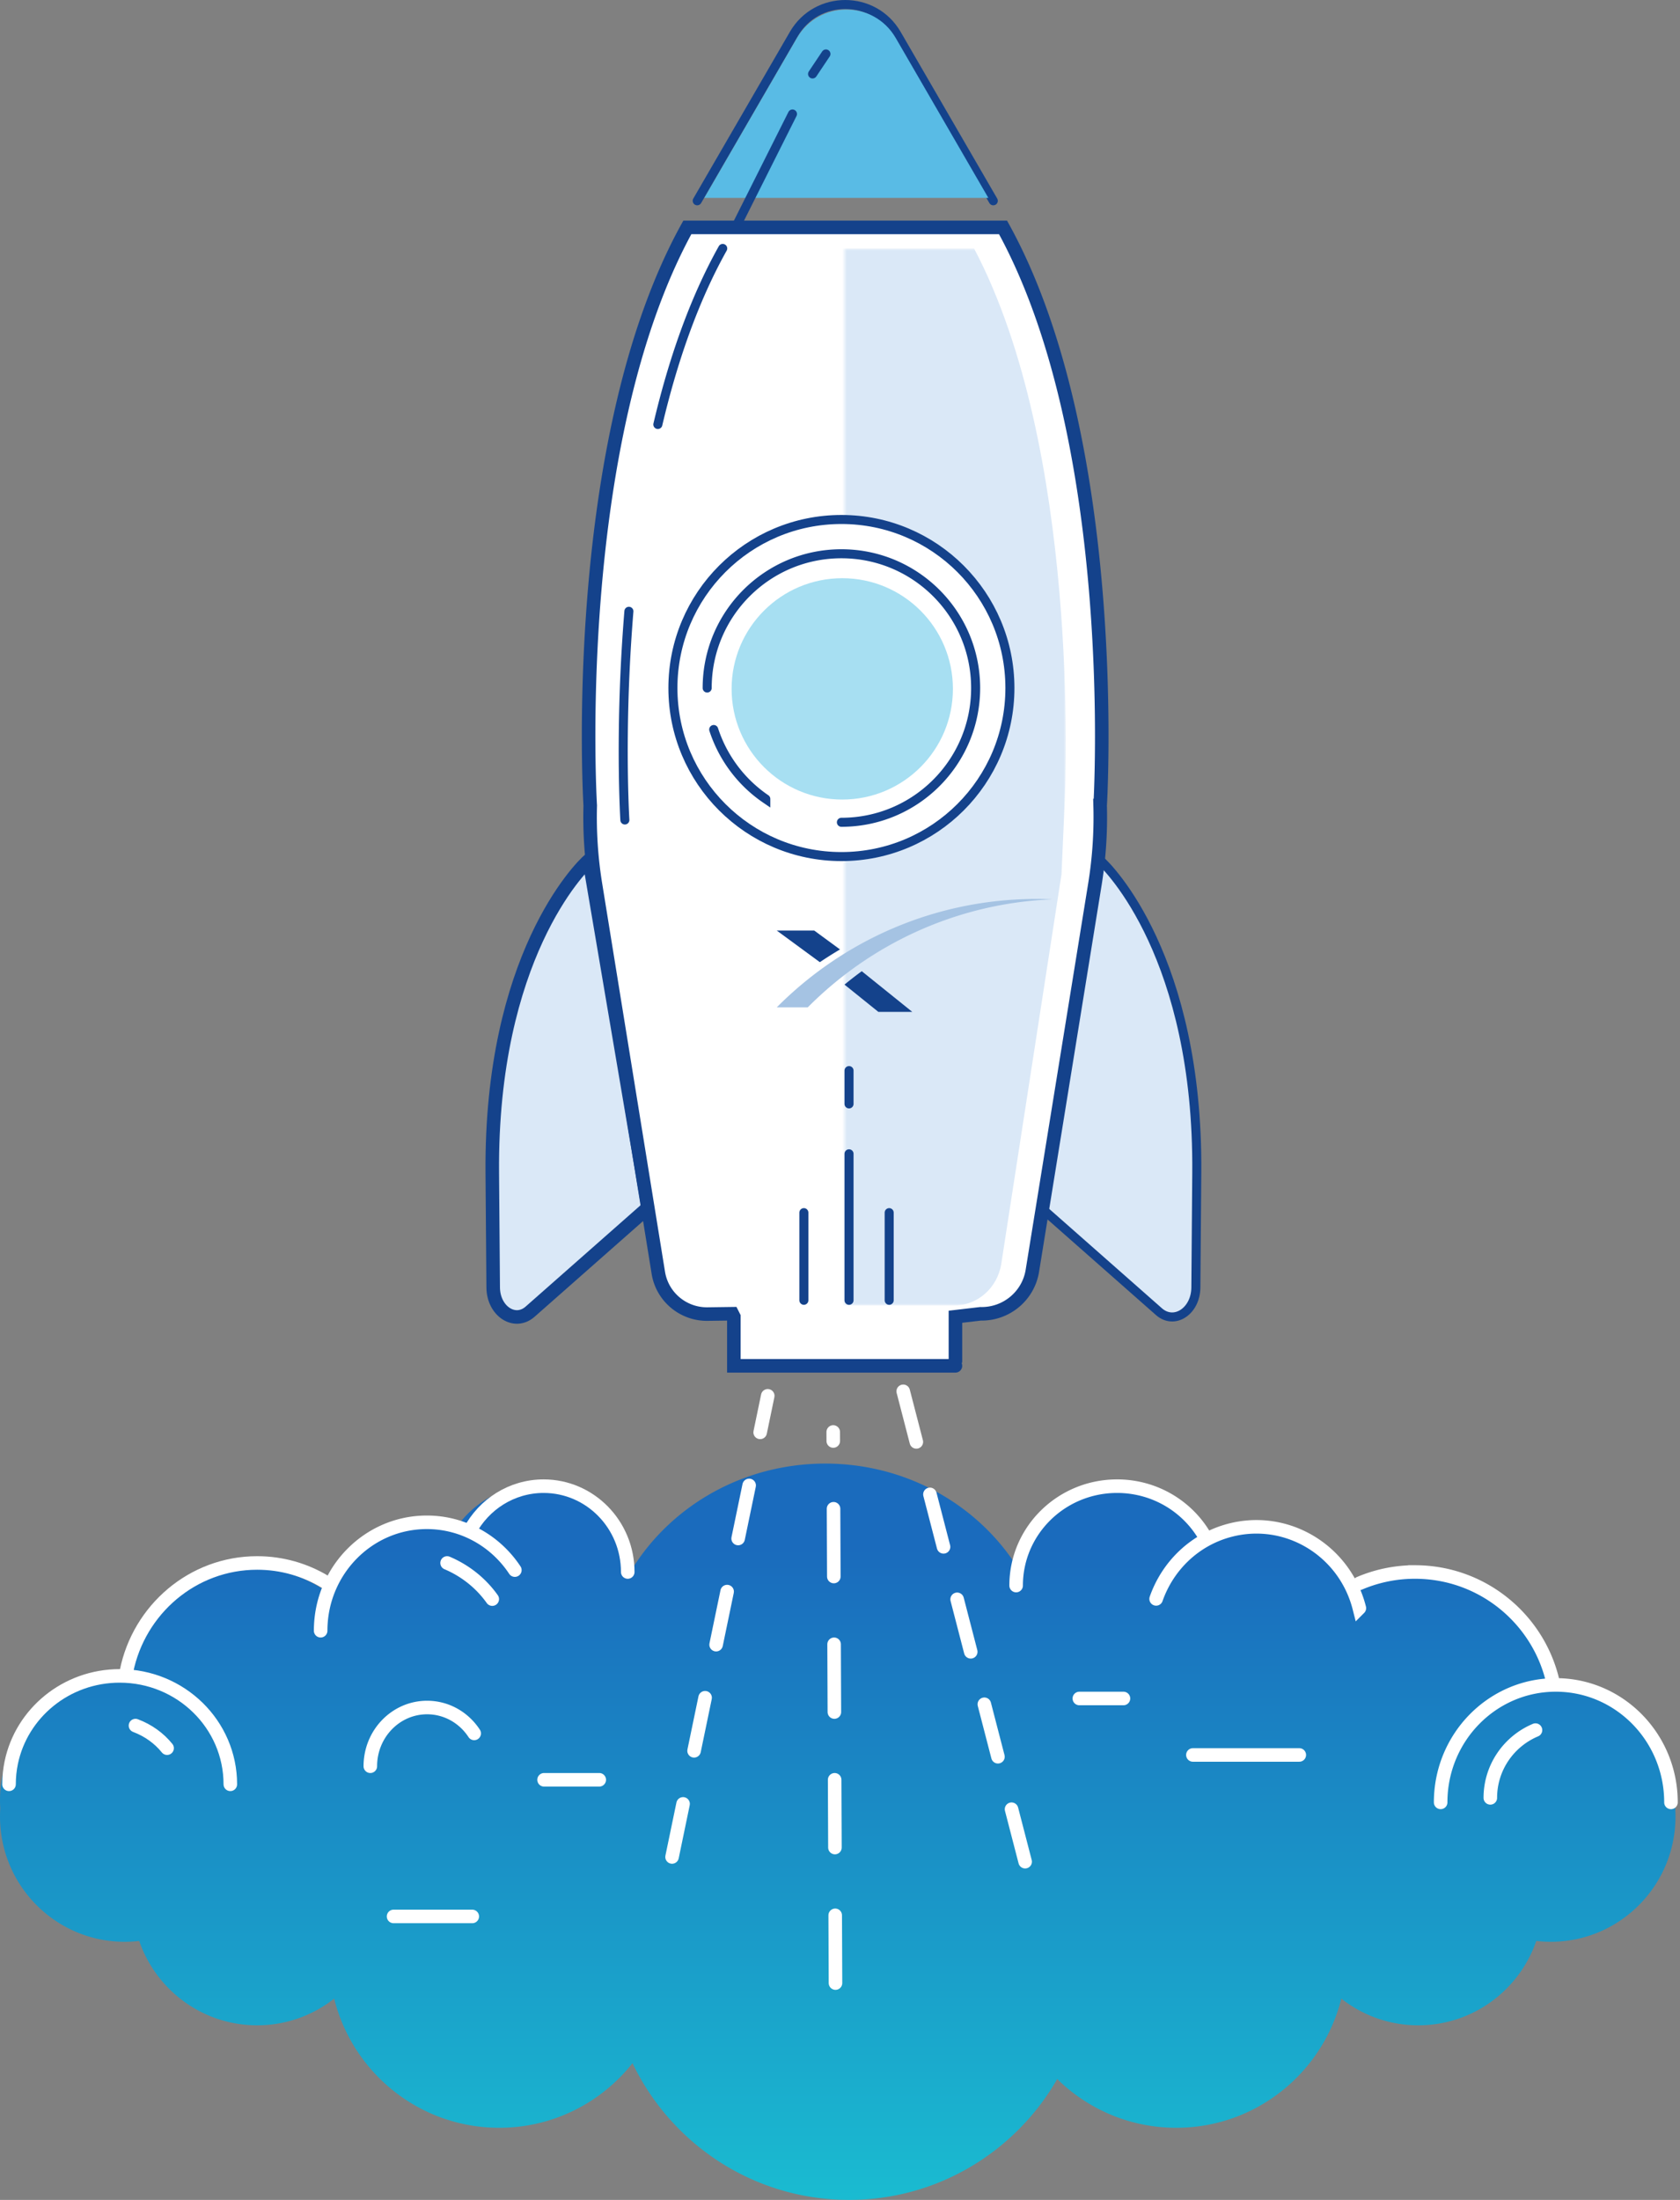 <?xml version="1.0" encoding="UTF-8"?> <svg xmlns="http://www.w3.org/2000/svg" xmlns:xlink="http://www.w3.org/1999/xlink" width="372" height="487"><rect width="100%" height="100%" fill="#808080" stroke="none"/><style>@keyframes rocketlaunch{0%{stroke-dashoffset:0}}.dash{stroke-dashoffset:600;stroke-dasharray:15;animation:rocketlaunch 3s linear infinite}.dash-slow{stroke-dashoffset:500;stroke-dasharray:12;animation:rocketlaunch 6s linear infinite}</style><defs><path id="a" d="M0 0h49v234H0z"></path><path id="c" d="M0 .128h1.111v19.404H.001z"></path><linearGradient id="d" x1="50%" x2="50%" y1="110.574%" y2="11.78%"><stop offset="0%" stop-color="#00D6E8"></stop><stop offset="100%" stop-color="#06C"></stop></linearGradient></defs><g fill="none" fill-rule="evenodd"><g transform="translate(109 1)"><path fill="#DAE8F7" stroke="#14428B" stroke-linejoin="round" stroke-width="3" d="M.006 258.604C-.373 211 19.514 191.007 21.46 189.39l13.056 76.94-26.134 23.04c-3.402 2.996-8.133-.108-8.175-5.36l-.201-25.406z"></path><path fill="#DAE8F7" stroke="#14428B" stroke-linejoin="round" stroke-width="2" d="M156.002 258.604c.378-47.604-19.509-67.597-21.456-69.213l-13.055 76.94 26.134 23.039c3.403 2.996 8.134-.108 8.174-5.36l.203-25.406z"></path><path stroke="#FFF" stroke-linecap="round" stroke-width="2" d="M77.84 289.28v-32.462m8.722 32.462v-19.426M68.028 289.28v-19.426m9.812-24.097v-7.384"></path><path stroke="#FFF" stroke-linecap="round" stroke-linejoin="round" stroke-width="2" d="M32.96 131.596a382.251 382.251 0 0 0-1.23 27.026c-.12 11.733.34 19.207.34 19.207M53.572 50.816c-6.468 11.622-11.055 25.167-14.298 38.998"></path><path stroke="#14428B" stroke-linecap="round" stroke-linejoin="round" stroke-width="2" d="M110.943 43.453L89.564 6.559c-5.067-8.745-17.734-8.745-22.8 0l-21.38 36.894"></path><path fill="#59BBE5" d="M109.852 42.811L89.342 7.414c-4.862-8.39-17.015-8.39-21.876 0l-20.51 35.397h62.896z"></path><path stroke="#14428B" stroke-linecap="round" stroke-width="2" d="M53.136 50.816l13.34-26.582m4.447-8.862l2.965-4.43"></path><path fill="#FFF" stroke="#14428B" stroke-linecap="round" stroke-width="3" d="M102.559 301.358H53.496v-10.863l-.338-.667-5.437.074c-5.42.09-10.085-3.8-10.948-9.133l-13.919-85.99a93.144 93.144 0 0 1-1.16-17.45S16.79 97.163 43.196 49.338H113.1c26.406 47.825 21.502 127.99 21.502 127.99a93.146 93.146 0 0 1-1.162 17.45l-13.846 85.549c-.904 5.58-5.798 9.64-11.47 9.515l-5.564.652v9.777"></path><path d="M30.256 134.325a379.93 379.93 0 0 0-1.236 27.004c-.121 11.724.342 19.192.342 19.192M51.03 54c-6.497 11.612-11.106 25.147-14.363 38.967" stroke="#14428B" stroke-linecap="round" stroke-linejoin="round" stroke-width="2"></path><g transform="translate(78 54)"><mask id="b" fill="#fff"><use xlink:href="#a"></use></mask><path fill="#DAE8F7" d="M48.695 123.955c.354-7.149 3.302-79.751-20.013-123.954H-.361c-9.68 0-9.682 77.996-.003 233.986 0 .001 8.142.005 24.425.01 5.27.122 9.818-3.829 10.657-9.259l13.325-86.19" mask="url(#b)"></path></g><path stroke="#14428B" stroke-linecap="round" stroke-width="2" d="M79 286.85v-32.425m8.89 32.425v-19.404M69 286.85v-19.404m10-24.07v-7.375"></path><g stroke="#14428B" stroke-linecap="round" stroke-width="2"><path fill="#FFF" d="M114.623 151.311c0 20.607-16.705 37.312-37.312 37.312-20.606 0-37.31-16.705-37.31-37.312 0-20.606 16.704-37.31 37.31-37.31 20.607 0 37.312 16.704 37.312 37.31z"></path><path d="M47.588 151.311c0-16.415 13.308-29.723 29.723-29.723s29.722 13.308 29.722 29.723-13.307 29.723-29.722 29.723m-16.741-5.161a29.786 29.786 0 0 1-11.534-15.376"></path></g><circle cx="77.5" cy="151.5" r="24.5" fill="#A7DFF2"></circle></g><path fill="url(#d)" d="M370.94 399.309c.04.605.06 1.215.06 1.83 0 15.314-12.373 27.727-27.637 27.727a27.76 27.76 0 0 1-3.19-.19c-3.74 10.866-14.019 18.675-26.121 18.675a27.458 27.458 0 0 1-17.045-5.91c-4.1 16.427-18.909 28.595-36.553 28.595-10.26 0-19.555-4.118-26.35-10.789-9.186 15.985-26.38 26.753-46.092 26.753-21.128 0-39.378-12.363-47.957-30.27-6.904 8.713-17.552 14.306-29.509 14.306-17.644 0-32.453-12.168-36.553-28.595a27.458 27.458 0 0 1-17.045 5.91c-12.102 0-22.38-7.809-26.122-18.675a27.76 27.76 0 0 1-3.19.19C12.374 428.866 0 416.453 0 401.139c0-.615.02-1.225.06-1.83-.04-.596-.06-1.197-.06-1.803 0-14.849 11.998-26.886 26.8-26.886.383 0 .763.013 1.142.028 2.014-13.799 13.855-24.394 28.169-24.394a28.264 28.264 0 0 1 15.086 4.342c3.422-8.458 11.686-14.425 21.344-14.425 2.872 0 5.62.532 8.154 1.496 3.89-5.96 10.597-9.898 18.226-9.898 10.705 0 19.599 7.753 21.425 17.965C149.083 332.103 164.79 323 182.733 323c17.378 0 32.669 8.532 41.553 21.454 2.488-10.064 11.55-17.525 22.35-17.525 8.805 0 16.452 4.959 20.327 12.242.507.174 1.008.36 1.503.553a22.864 22.864 0 0 1 10.83-2.713c9.095 0 16.956 5.29 20.7 12.97a28.262 28.262 0 0 1 14.056-3.727c14.33 0 26.184 10.622 28.175 24.446.652-.048 1.309-.08 1.974-.08 14.8 0 26.799 12.037 26.799 26.886 0 .606-.02 1.207-.06 1.803z" opacity=".798" transform="translate(0 1)"></path><g stroke="#FFF" stroke-linecap="round"><path stroke-width="3" d="M28 370c2.754-13.697 14.665-24 28.942-24 5.5 0 10.649 1.53 15.058 4.193m32-11.258c3.156-5.918 9.304-9.935 16.374-9.935C130.66 329 139 337.506 139 348M2 395c0-1.658.171-3.274.498-4.837C4.782 379.226 14.661 371 26.5 371c13.53 0 24.5 10.745 24.5 24m-21-13c2.819 1.062 5.237 2.806 7 5"></path><path stroke-width="3" d="M71 361c0-13.255 10.524-24 23.508-24 8.114 0 15.268 4.197 19.492 10.581M82 391c0-7.18 5.63-13 12.574-13 4.34 0 8.166 2.272 10.426 5.73M99 346c4.07 1.727 7.531 4.517 10 8m235 19c-2.92-14.268-15.548-25-30.685-25A31.22 31.22 0 0 0 301 350.513m-34-10.01C263.214 333.651 255.835 329 247.352 329 235.007 329 225 338.85 225 351m145 48c0-1.796-.178-3.547-.519-5.24C367.104 381.912 356.823 373 344.5 373c-14.083 0-25.5 11.64-25.5 26m21-16c-5.875 2.464-10 8.252-10 15m-29-42a24.46 24.46 0 0 0-1.646-4.558c-4.802-10.02-16.01-15.568-27.032-12.679-7.872 2.063-13.785 7.942-16.322 15.19m31.698 34.547h-23.554m-159.573 35.75H87.15M239 376h9.763m-128.29 18h12.218"></path><path class="dash dash-slow" stroke-dasharray="10.809,7.206,1.801,10.809" stroke-linejoin="round" stroke-width="3" d="M148 415l22-106"></path><path class="dash dash-slow" stroke-dasharray="11.02,7.347,1.837,11.02" stroke-linejoin="round" stroke-width="3" d="M228 416l-28-108"></path><path class="dash" stroke-dasharray="12.725,8.483,2.121,12.725" stroke-linejoin="round" stroke-width="3" d="M185 439l-.5-122"></path></g><path fill="#A5C3E3" d="M178.863 223c13.977-14.055 33.01-23.037 54.137-23.913a82.462 82.462 0 0 0-3.413-.087c-22.498 0-42.86 9.175-57.587 24h6.863z"></path><path fill="#14428B" d="M186 210.185L180.296 206H172l9.54 7a85.476 85.476 0 0 1 4.46-2.815m1 7.785l7.489 6.03H202l-11.178-9a77.764 77.764 0 0 0-3.822 2.97"></path></g></svg> 